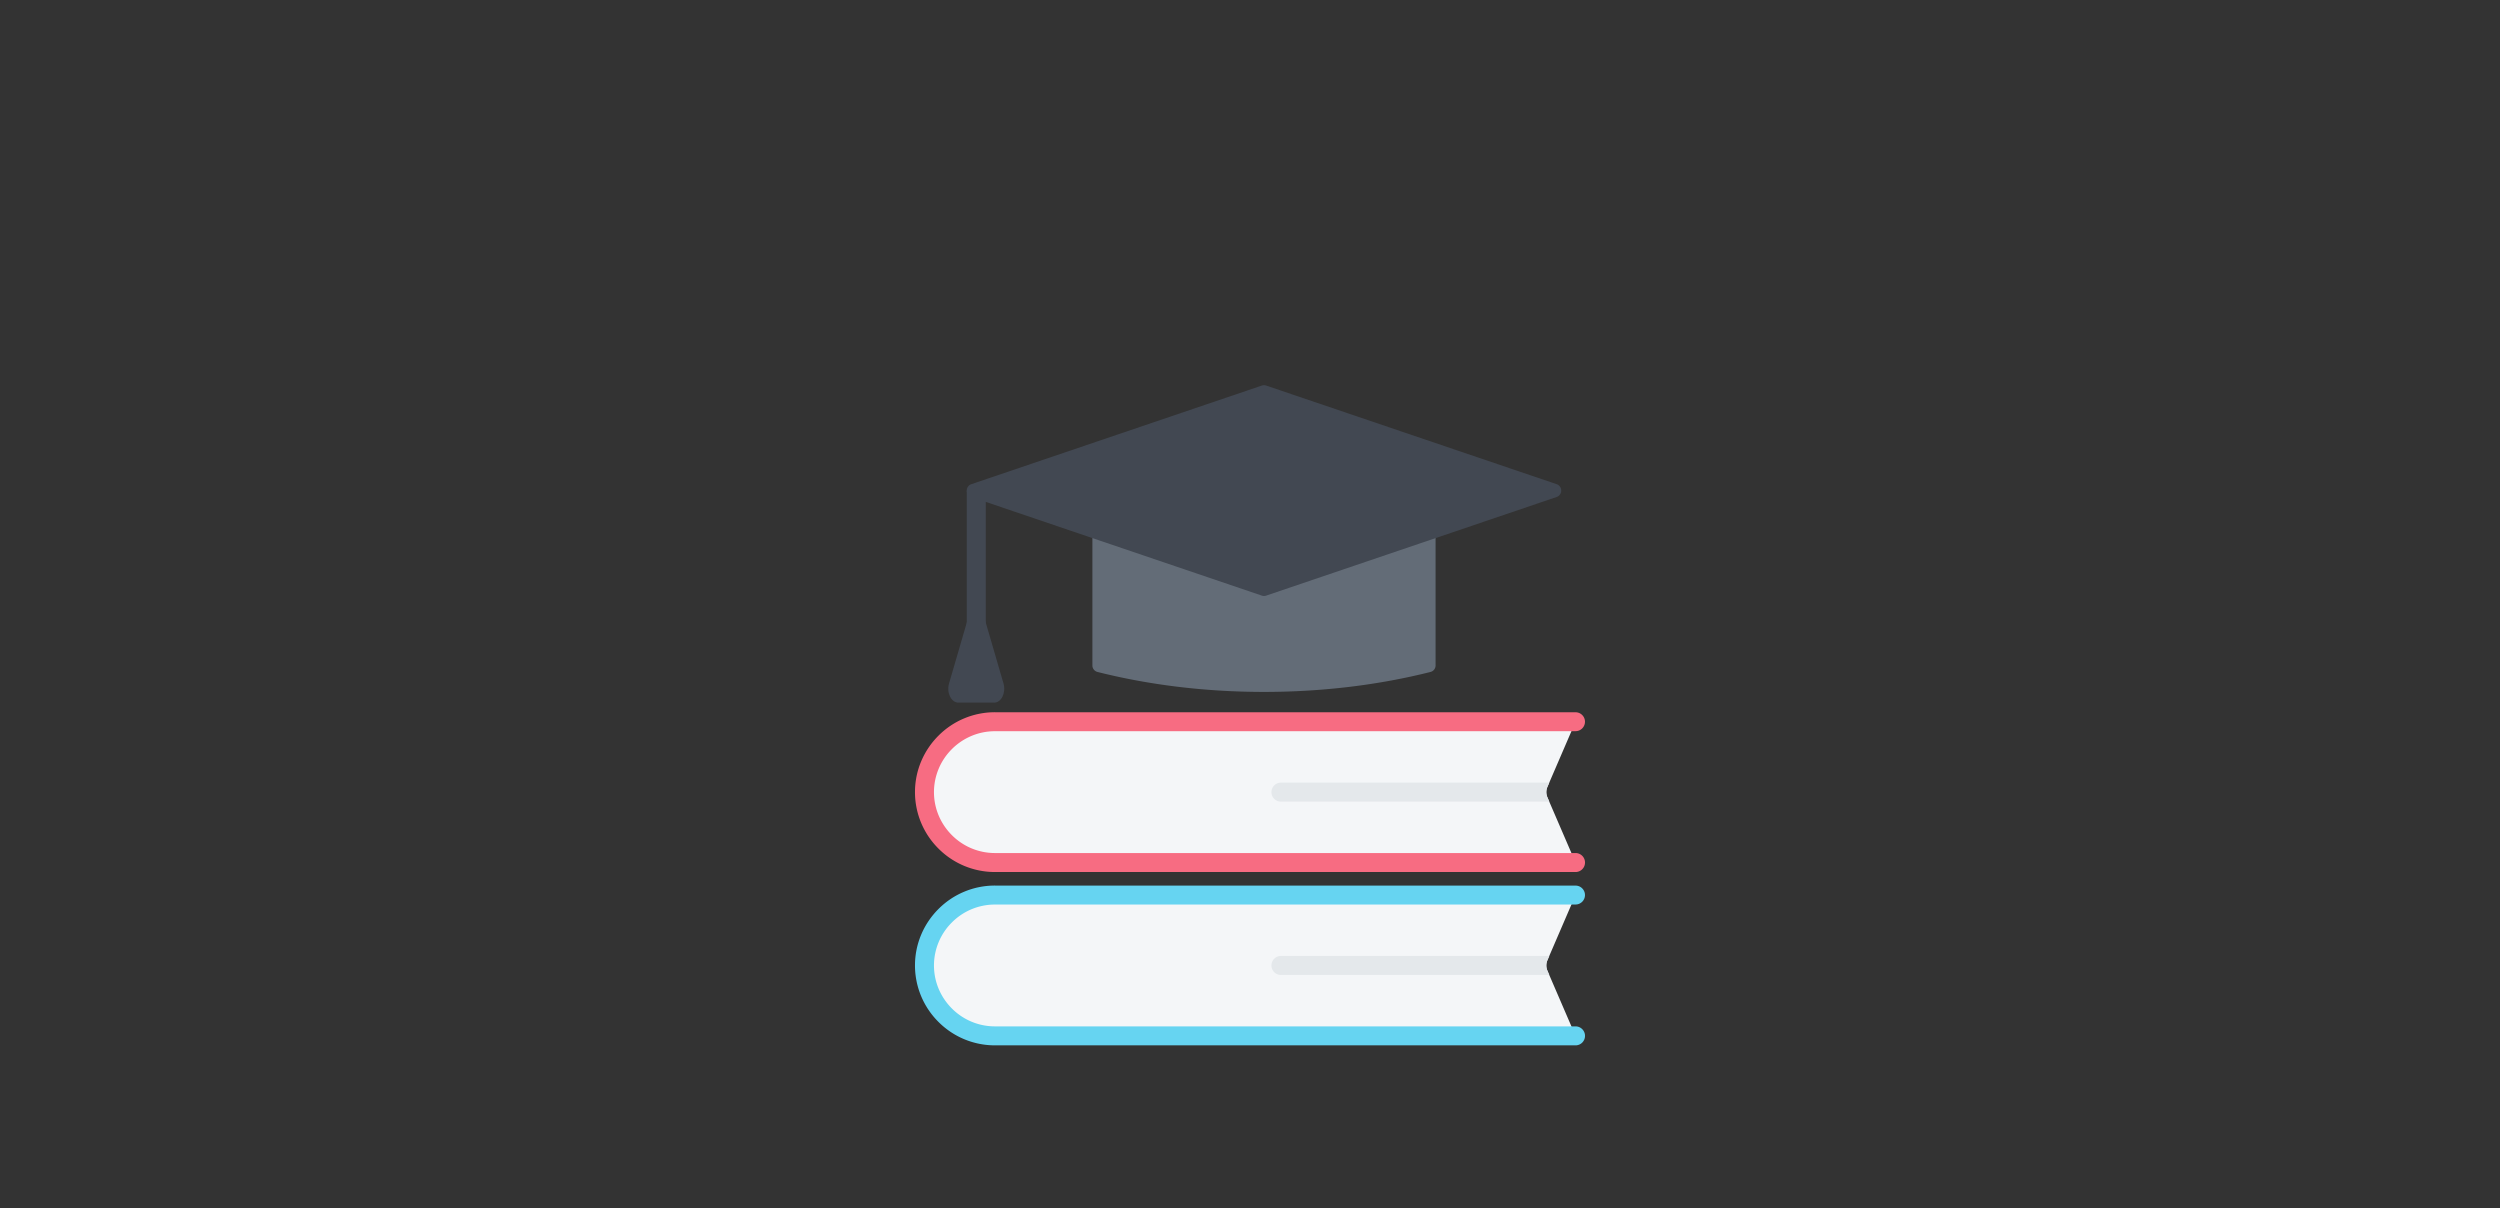 <svg xmlns="http://www.w3.org/2000/svg" width="360" height="174" fill="none" viewBox="0 0 360 174"><rect x="0" y="0" width="360" height="174" fill="#333333" stroke="none"/><path fill="#636C77" fill-rule="evenodd" d="M158.042 96.763c7.313 1.844 15.427 2.873 23.972 2.873 8.546 0 16.66-1.029 23.973-2.873a.966.966 0 0 0 .737-.946V73.093a.978.978 0 0 0-.976-.977h-47.467a.978.978 0 0 0-.976.977v22.724c0 .453.298.836.737.946z" clip-rule="evenodd"/><path fill="#424852" fill-rule="evenodd" d="M224.152 69.72l-41.823-14.198a.939.939 0 0 0-.628 0L139.878 69.72a.962.962 0 0 0-.663.924c0 .426.259.788.663.925l41.823 14.2a.939.939 0 0 0 .628 0l41.823-14.2a.962.962 0 0 0 .662-.925.962.962 0 0 0-.662-.924z" clip-rule="evenodd"/><path fill="#424852" fill-rule="evenodd" d="M139.215 70.645h2.734V94.03h-2.734V70.646z" clip-rule="evenodd"/><path fill="#424852" fill-rule="evenodd" d="M141.929 89.578l2.576 8.842c.386 1.325-.314 2.759-1.346 2.759h-5.151c-1.032 0-1.732-1.434-1.346-2.759l2.576-8.842c.488-1.678 2.203-1.678 2.691 0z" clip-rule="evenodd"/><path fill="#F4F6F8" fill-rule="evenodd" d="M143.264 103.928h83.611l-4.038 9.365a1.888 1.888 0 0 0 0 1.547l4.038 9.365h-83.611c-5.576 0-10.139-4.562-10.139-10.139 0-5.576 4.562-10.138 10.139-10.138z" clip-rule="evenodd"/><path fill="#E4E8EB" fill-rule="evenodd" d="M223.094 112.699l-.256.594a1.896 1.896 0 0 0 0 1.547l.256.594h-38.676a1.368 1.368 0 0 1 0-2.735h38.676z" clip-rule="evenodd"/><path fill="#F76C82" fill-rule="evenodd" d="M226.875 122.838a1.367 1.367 0 1 1 0 2.734h-83.611a11.471 11.471 0 0 1-8.127-3.378 11.472 11.472 0 0 1-3.379-8.128c0-3.165 1.294-6.042 3.379-8.127a11.467 11.467 0 0 1 8.126-3.378v.005h83.612a1.362 1.362 0 0 1 0 2.724h-83.612v.005c-2.41 0-4.603.987-6.193 2.577a8.745 8.745 0 0 0-2.578 6.194c0 2.411.987 4.604 2.578 6.194a8.74 8.74 0 0 0 6.193 2.578h83.612z" clip-rule="evenodd"/><path fill="#F4F6F8" fill-rule="evenodd" d="M143.264 128.888h83.611l-4.038 9.365a1.888 1.888 0 0 0 0 1.547l4.038 9.365h-83.611c-5.576 0-10.139-4.562-10.139-10.139 0-5.576 4.562-10.138 10.139-10.138z" clip-rule="evenodd"/><path fill="#E4E8EB" fill-rule="evenodd" d="M223.094 137.659l-.256.594a1.896 1.896 0 0 0 0 1.547l.256.594h-38.676a1.368 1.368 0 0 1 0-2.735h38.676z" clip-rule="evenodd"/><path fill="#66D4F1" fill-rule="evenodd" d="M226.875 147.798a1.367 1.367 0 1 1 0 2.734h-83.611a11.471 11.471 0 0 1-8.127-3.378 11.472 11.472 0 0 1-3.379-8.128c0-3.165 1.294-6.042 3.379-8.127a11.467 11.467 0 0 1 8.126-3.378v.005h83.612a1.362 1.362 0 0 1 0 2.724h-83.612v.005a8.74 8.74 0 0 0-6.193 2.578 8.739 8.739 0 0 0-2.578 6.193c0 2.411.987 4.604 2.578 6.194a8.74 8.74 0 0 0 6.193 2.578h83.612z" clip-rule="evenodd"/></svg>
